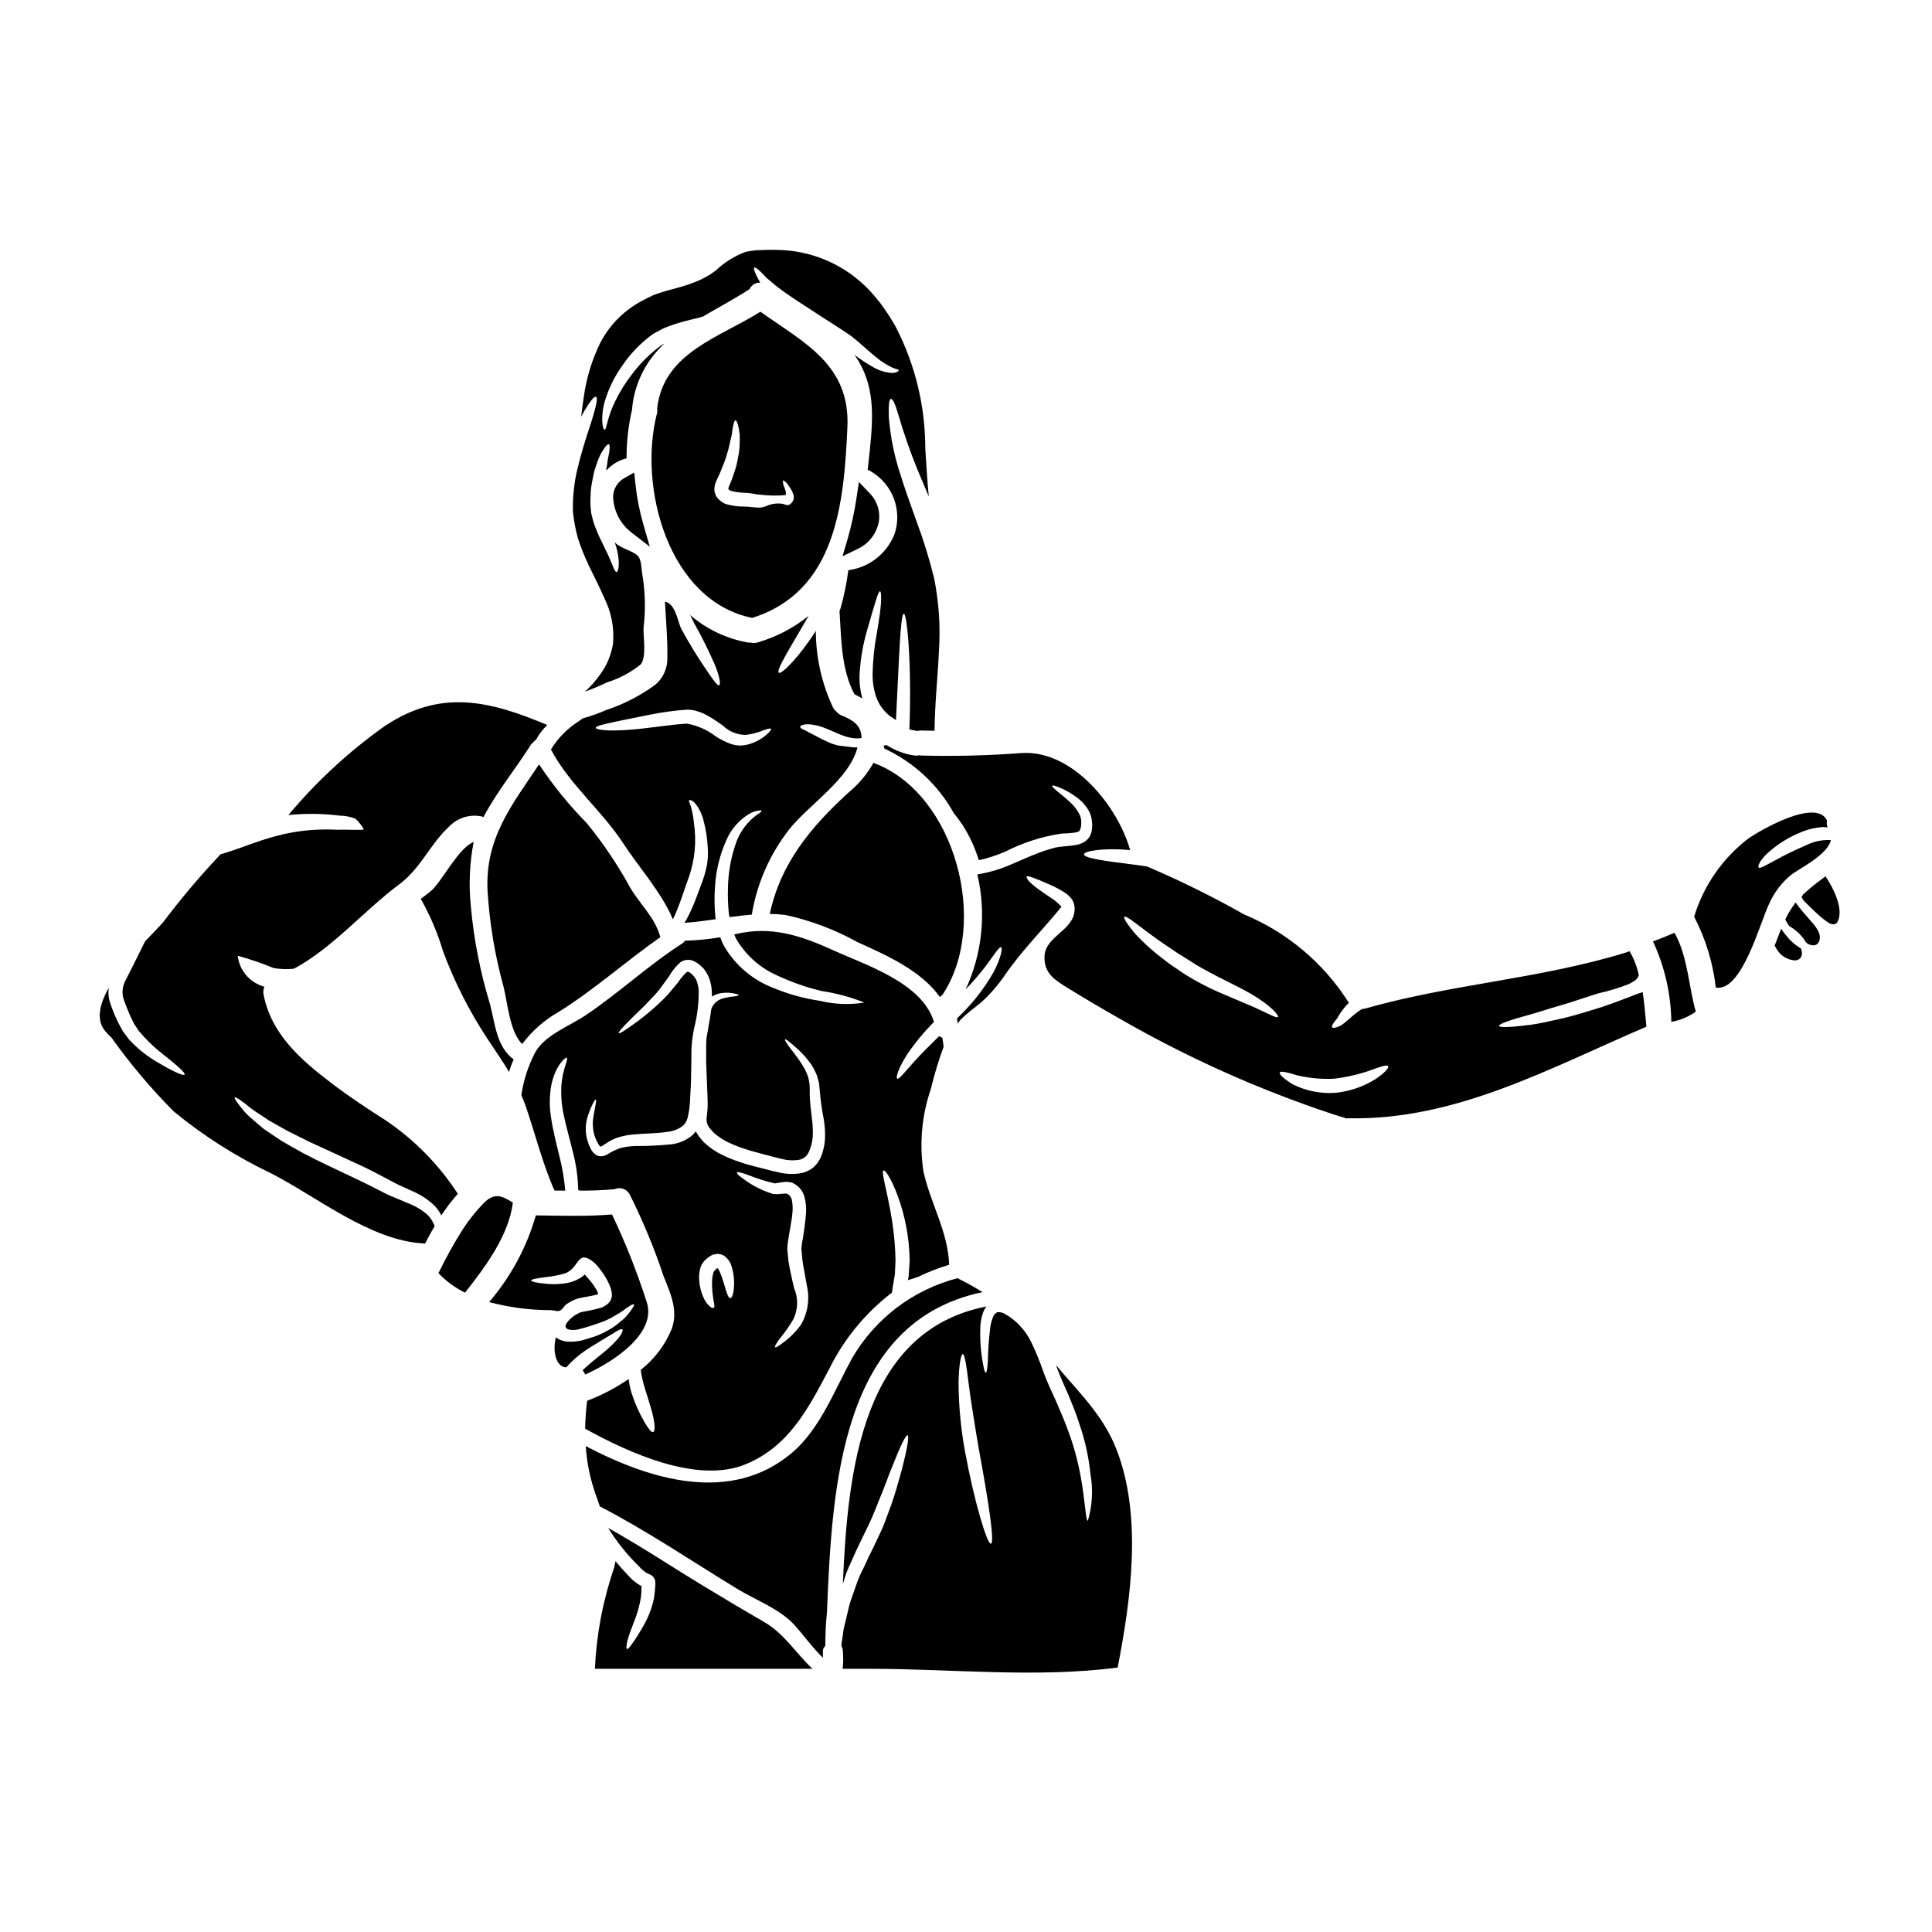 <?xml version="1.0" encoding="UTF-8"?>
<!-- Uploaded to: ICON Repo, www.iconrepo.com, Generator: ICON Repo Mixer Tools -->
<svg fill="#000000" width="800px" height="800px" version="1.1" viewBox="144 144 512 512" xmlns="http://www.w3.org/2000/svg">
 <g>
  <path d="m291.91 412.25c9.547-5.922 17.902-13.48 27.094-19.895-1.438-5.238-5.238-8.484-7.977-13.082v0.004c-3.316-6.082-7.195-11.84-11.582-17.199-4.688-4.754-8.902-9.949-12.594-15.516-7.121 10.719-14.391 19.516-13.637 33.66h-0.004c0.539 8.531 1.953 16.984 4.219 25.223 1.039 3.977 1.594 11.934 4.953 15.25 2.559-3.445 5.801-6.32 9.527-8.445z"/>
  <path d="m258.09 380.23c-0.844 0.684-1.723 1.328-2.586 1.969 2.484 4.387 4.461 9.039 5.898 13.867 3.039 8.18 7 15.988 11.809 23.273 1.926 2.894 3.894 5.746 5.684 8.73 0.332-1.125 0.738-2.223 1.215-3.293-4.574-3.543-4.816-9.129-6.254-14.676l-0.004-0.004c-2.586-8.449-4.289-17.145-5.078-25.945-0.582-5.68-0.328-11.414 0.746-17.02-4.137 1.629-8.445 10.625-11.43 13.098z"/>
  <path d="m211.65 438.54c1.105 0.727 2.363 1.547 3.758 2.477 1.48 0.844 3.094 1.75 4.84 2.719 1.789 0.887 3.711 1.836 5.723 2.852 4.133 1.902 8.688 4.004 13.461 6.191 2.5 1.148 4.91 2.453 7.227 3.668 0.555 0.289 1.105 0.594 1.66 0.883 0.484 0.27 1.016 0.512 1.574 0.789 1.125 0.508 2.231 1.016 3.293 1.504l0.004-0.004c2.223 0.941 4.262 2.273 6.012 3.938 0.707 0.754 1.297 1.613 1.746 2.543 1.316-2.016 2.781-3.93 4.379-5.731-4.973-7.66-11.43-14.25-18.988-19.379-4.934-3.148-9.879-6.41-14.543-9.969-8.137-6.188-15.938-13.02-17.949-23.473v-0.004c-0.137-0.691-0.059-1.406 0.223-2.055-0.172-0.043-0.344-0.094-0.508-0.152-3.578-1.164-6.144-4.312-6.566-8.051 3.234 0.898 6.418 1.984 9.523 3.254 1.773 0.312 3.586 0.375 5.375 0.176 10.191-5.441 18.785-15.582 27.895-22.348 5.766-4.285 8.113-10.562 13.062-15.137v-0.004c2.047-2.254 5.066-3.367 8.09-2.981 0.406 0.016 0.809 0.113 1.18 0.285 3.578-6.766 8.461-12.668 12.551-19.145 0.18-0.277 0.41-0.52 0.688-0.703 0.184-0.258 0.414-0.477 0.684-0.641 0.789-1.453 1.797-2.773 2.988-3.914-15.277-6.41-28.164-9.637-43.078 0.289h-0.004c-9.48 6.734-18.062 14.66-25.527 23.582 4.527-0.469 9.098-0.418 13.613 0.152 1.441 0.012 2.863 0.289 4.199 0.82 0.309 0.195 2.606 2.898 2.012 2.918-2.297 0.109-4.578-0.086-6.894 0-4.777-0.262-9.566 0.137-14.238 1.18-2.559 0.602-5.078 1.348-7.555 2.231-2.297 0.789-4.422 1.613-6.211 2.188-1.105 0.395-2.078 0.66-2.898 0.906-5.426 5.738-10.523 11.773-15.27 18.082-1.062 1.18-2.754 2.918-4.723 4.973-0.91 1.77-1.859 3.781-2.941 5.922-0.75 1.438-1.504 2.965-2.297 4.535h-0.004c-0.688 1.324-0.906 2.844-0.621 4.312 0.395 1.457 1.238 3.312 1.902 4.973 0.395 0.727 0.684 1.461 1.039 2.144 0.445 0.66 0.887 1.305 1.309 1.945l-0.004-0.004c1.809 2.164 3.84 4.137 6.055 5.879 3.914 3.094 6.32 5.172 6.016 5.613-0.309 0.441-3.148-0.84-7.539-3.473v0.004c-2.672-1.594-5.102-3.566-7.207-5.859-0.531-0.727-1.082-1.48-1.656-2.231-0.488-0.84-0.93-1.746-1.395-2.629-0.844-1.785-1.562-3.625-2.144-5.512-0.137-0.586-0.219-1.188-0.238-1.789 0-0.512 0.039-1.023 0.109-1.527-2.609 4.598-3.582 9.055-0.422 12.09 0.145 0.145 0.277 0.301 0.395 0.465 0.262 0.184 0.5 0.398 0.707 0.641 4.965 6.981 10.492 13.535 16.531 19.605 7.887 6.481 16.527 11.977 25.742 16.363 12.289 6.297 26.371 17.883 40.492 18.613 0.129 0 0.219 0.043 0.355 0.043 0.789-1.547 1.633-3.117 2.539-4.641-0.426-1.23-1.156-2.332-2.121-3.207-1.574-1.285-3.352-2.301-5.258-3.004-1.082-0.445-2.211-0.91-3.336-1.395-0.574-0.219-1.18-0.508-1.816-0.789-0.633-0.281-1.18-0.598-1.742-0.887-2.277-1.125-4.598-2.363-7.086-3.492-4.723-2.231-9.305-4.375-13.383-6.5-2.012-1.129-3.938-2.188-5.723-3.25-1.723-1.148-3.336-2.188-4.773-3.203-1.395-1.148-2.633-2.207-3.691-3.148l-0.004 0.004c-0.883-0.785-1.68-1.66-2.387-2.609-1.234-1.504-1.836-2.434-1.656-2.609 0.176-0.176 1.129 0.395 2.676 1.574 0.883 0.758 1.812 1.465 2.773 2.121z"/>
  <path d="m298.41 507.14c0.289 0.332 0.512 0.715 0.66 1.129 7.758-3.449 19.34-11.188 16.199-19.562h0.004c-2.516-7.812-5.547-15.449-9.086-22.855-6.719 0.551-13.438 0.312-20.18 0.242v0.004c-2.434 8.453-6.652 16.285-12.379 22.965 5.344 1.43 10.852 2.148 16.383 2.141 0.66 0 1.633 0.445 2.363 0.133 0.727-0.312 1.039-1.18 1.656-1.637h-0.004c0.527-0.371 1.082-0.703 1.66-0.992l0.395-0.176 0.309-0.156 0.27-0.086h-0.004c0.324-0.125 0.664-0.219 1.008-0.289 1.699-0.395 3.203-0.508 4.309-0.887l0.195-0.066c0.023 0 0.047 0.047 0.109 0.047l0.223-0.199h0.004c-0.039-0.238-0.117-0.469-0.227-0.684-0.574-1.098-1.281-2.121-2.098-3.051-0.395-0.484-0.82-0.949-1.215-1.414-0.449 0.449-0.965 0.828-1.527 1.125-1.008 0.57-2.106 0.957-3.246 1.148-1.691 0.297-3.41 0.371-5.117 0.223-2.781-0.219-4.285-0.594-4.309-0.906s1.574-0.617 4.242-0.93c1.547-0.18 3.078-0.484 4.578-0.906 3.977-1.238 3.227-6.41 7.445-3.246 1.969 1.48 5.922 7.184 4.996 9.789-0.066 0.199-0.152 0.395-0.238 0.598l-0.09 0.152-0.023 0.066c-0.043 0.043-0.238 0.312-0.238 0.312l-0.109 0.086-0.395 0.395h-0.004c-0.281 0.215-0.578 0.406-0.887 0.574l-0.488 0.242v0.004c-0.105 0.051-0.215 0.09-0.332 0.109-1.551 0.441-3.129 0.789-4.723 1.039-0.203 0.039-0.402 0.09-0.598 0.152l-0.109 0.047h-0.062l-0.395 0.199v0.004c-0.414 0.191-0.809 0.422-1.18 0.684-0.707 0.492-1.336 1.086-1.859 1.77-1.547 2.121 1.574 2.164 3.027 1.812v-0.004c2.219-0.57 4.402-1.262 6.547-2.074 1.164-0.457 2.281-1.027 3.336-1.703 0.859-0.441 1.676-0.969 2.43-1.574 1.309-0.953 2.144-1.418 2.363-1.258 0.215 0.156-0.289 0.973-1.352 2.316-0.613 0.844-1.352 1.59-2.191 2.211-1.043 0.941-2.203 1.754-3.445 2.41-1.465 0.852-3.031 1.512-4.664 1.965l-1.258 0.395-0.66 0.172-0.156 0.066-0.086 0.023-0.219 0.043-0.395 0.066-0.008 0.004c-1.082 0.207-2.191 0.27-3.293 0.176-0.695-0.062-1.375-0.242-2.012-0.531-0.324-0.176-0.633-0.375-0.926-0.598-0.844 2.922-0.355 7.824 2.715 7.981l0.004 0.004c1.48-1.691 3.176-3.184 5.039-4.441 1.879-1.258 3.602-2.273 4.973-3.113 2.754-1.613 4.488-2.922 4.863-2.523 0.379 0.398-0.621 2.234-3.273 4.621-1.945 1.867-4.75 3.769-7.246 6.219z"/>
  <path d="m272 463.03c-1.953 2.035-3.715 4.25-5.262 6.606-2.41 3.789-4.598 7.715-6.543 11.762 2.019 2.125 4.402 3.875 7.031 5.172 5.391-6.809 11.629-15.207 12.688-23.871-3.031-1.859-4.93-2.785-7.914 0.332z"/>
  <path d="m322.32 387.63c0.527-1.039 0.992-2.109 1.391-3.207 0.93-2.273 1.77-5.086 2.828-7.934 1.621-4.613 2.086-9.555 1.352-14.391-0.125-1.465-0.391-2.914-0.785-4.328-0.223-0.863-0.684-1.484-0.488-1.66 0.195-0.176 0.82-0.129 1.723 0.93v-0.004c1.035 1.355 1.766 2.918 2.144 4.578 0.617 2.34 0.98 4.742 1.082 7.16 0.051 0.715 0.059 1.43 0.023 2.144v0.266l-0.023 0.242-0.023 0.133-0.043 0.531-0.133 1.035v0.004c-0.297 1.582-0.73 3.137-1.305 4.644-1.059 2.805-1.969 5.512-3.184 8.047v-0.004c-0.445 0.949-0.945 1.867-1.5 2.758 2.781-0.199 5.512-0.574 8.266-0.973l-0.023-0.199-0.043-0.508v-0.004c-0.254-2.578-0.289-5.172-0.102-7.758 0.234-4.418 1.305-8.754 3.148-12.773 1.266-2.809 3.367-5.152 6.016-6.719 0.707-0.41 1.484-0.688 2.293-0.82 0.531-0.086 0.844-0.086 0.887 0.023s-0.152 0.355-0.598 0.66c-0.641 0.406-1.246 0.863-1.812 1.371-1.977 1.789-3.477 4.035-4.375 6.547-1.332 3.824-2.051 7.84-2.121 11.891-0.078 2.406 0.016 4.812 0.285 7.207l0.176 0.441 0.043 0.086c1.945-0.289 3.867-0.508 5.812-0.66l0.004-0.004c1.371-8.328 4.84-16.168 10.078-22.789 5.019-6.277 15.848-13.195 17.926-21.508-0.484 0-0.949-0.02-1.438-0.066-0.996-0.109-1.969-0.238-2.898-0.355l-0.863-0.109-0.75-0.219c-0.473-0.125-0.938-0.289-1.387-0.484-1.434-0.621-2.836-1.316-4.199-2.078-1.082-0.574-1.945-1.016-2.586-1.352-0.707-0.289-1.082-0.551-1.062-0.816 0.02-0.266 0.445-0.465 1.18-0.621v0.004c0.5-0.066 1.004-0.07 1.504-0.02 0.633 0.074 1.262 0.184 1.879 0.328 3.777 0.887 7.602 3.981 11.691 3.293 0.023-3.43-2.387-4.797-5.281-5.992v0.004c-0.539-0.227-1.008-0.582-1.371-1.039-0.363-0.277-0.668-0.633-0.887-1.039-2.988-6.356-4.547-13.289-4.57-20.312-4.574 7.141-9.129 11.582-9.793 11.074-0.863-0.621 3.25-7.012 7.891-15.074-4.004 3.223-8.609 5.621-13.547 7.051-0.566 0.18-1.176 0.191-1.75 0.043-0.277 0.004-0.559-0.008-0.836-0.043-5.652-1.016-10.926-3.527-15.277-7.269 0.332 0.684 0.664 1.348 1.016 2.055 2.059 3.648 3.926 7.402 5.594 11.246 1.258 3.094 1.527 5.117 1.082 5.305-0.445 0.188-1.656-1.48-3.402-4.09v0.004c-2.371-3.465-4.562-7.051-6.562-10.742-1.129-2.144-1.484-6.691-4.402-7.34 0.27 4.883 0.727 10.059 0.641 14.957 0.051 2.688-1.09 5.258-3.121 7.019-3.953 2.906-8.332 5.172-12.988 6.723-2.059 0.902-4.176 1.656-6.344 2.254-0.355 0.27-0.684 0.508-1.016 0.75-3 1.895-5.527 4.453-7.383 7.481 4.859 9.242 13.461 16.137 19.184 24.91 3.988 6.16 10.121 12.922 13.137 20.105zm-20.422-50.727c-0.066-0.574 2.695-1.105 6.961-2.016 2.141-0.418 4.723-0.949 7.559-1.523v0.004c3.195-0.641 6.43-1.078 9.684-1.305 1.023 0 2.043 0.18 3.004 0.527 0.492 0.148 0.973 0.336 1.438 0.555l1.059 0.551c1.504 0.863 2.805 1.766 4.004 2.609 1.613 1.574 3.781 2.457 6.035 2.453 1.602-0.199 3.168-0.605 4.664-1.215 1.148-0.441 1.855-0.574 2.012-0.395 0.156 0.18-0.312 0.789-1.281 1.633h-0.004c-1.453 1.23-3.172 2.109-5.019 2.566-1.41 0.344-2.887 0.285-4.266-0.176-1.422-0.512-2.777-1.184-4.043-2.012-2.231-1.715-4.836-2.875-7.602-3.383-3.008 0.129-6.32 0.66-9.152 0.973-2.898 0.375-5.547 0.641-7.801 0.75-4.488 0.266-7.207-0.137-7.25-0.598z"/>
  <path d="m341.69 532.01c11.449-4.773 16.555-14.812 22.016-25.133l-0.004 0.004c3.914-7.969 9.617-14.922 16.668-20.316l0.199-1.352c0.195-1.082 0.375-2.231 0.574-3.402 0.066-1.18 0.109-2.434 0.176-3.691-0.156-13.148-4.266-23.543-3.148-23.938 0.418-0.133 1.988 2.102 3.625 6.43v0.004c2.098 5.609 3.207 11.539 3.273 17.527-0.09 1.395-0.176 2.754-0.27 4.113l-0.195 0.996c0.949-0.289 1.859-0.574 2.754-0.887 2.633-1.285 5.371-2.352 8.18-3.184-0.312-8.84-4.93-16.199-6.809-24.711-1.129-7.359-0.453-14.883 1.969-21.926 0.906-3.785 2.035-7.512 3.379-11.164-0.109-0.789-0.219-1.574-0.332-2.363h0.004c-0.312-0.094-0.605-0.242-0.863-0.438-2.543 2.496-4.793 4.723-6.477 6.609-2.609 2.852-4.176 4.973-4.644 4.664-0.395-0.242 0.242-2.676 2.543-6.254v-0.004c2.106-3.148 4.519-6.082 7.207-8.754-3.117-10.41-18.059-15.074-26.832-19.074-8.488-3.848-16.426-6.481-25.773-4.199l-0.332 0.062h0.004c0.211 0.617 0.5 1.203 0.859 1.75 2.547 4.098 6.289 7.312 10.719 9.219 3.731 1.73 7.625 3.086 11.629 4.039 3.863 0.57 7.648 1.594 11.27 3.051-3.926 0.637-7.941 0.48-11.805-0.465-4.309-0.637-8.52-1.816-12.535-3.508-5.211-2.043-9.609-5.731-12.531-10.504-0.555-0.883-0.992-1.832-1.301-2.828-3.102 0.523-6.231 0.828-9.375 0.91-0.195 0.32-0.465 0.59-0.785 0.785-8.973 5.766-16.754 13.105-25.586 19.008-4.176 2.805-10.609 5.152-13.219 9.641h0.004c-1.906 3.586-3.18 7.473-3.758 11.492 0.355 0.82 0.684 1.633 0.996 2.496 2.652 7.586 4.512 15.406 7.781 22.789 0.949 0 1.902 0.023 2.852 0.023h-0.004c-0.262-3.121-0.789-6.211-1.574-9.242-0.844-3.492-1.723-6.914-2.188-10.168-0.484-2.922-0.441-5.906 0.129-8.816 0.246-1.129 0.602-2.234 1.062-3.293 0.363-0.785 0.797-1.531 1.305-2.231 0.844-1.062 1.418-1.594 1.656-1.461 0.238 0.133 0.066 0.887-0.395 2.164-0.242 0.641-0.332 1.395-0.594 2.211-0.199 0.984-0.34 1.98-0.422 2.984-0.145 2.641 0.07 5.289 0.641 7.871 0.594 2.984 1.574 6.277 2.43 9.84 0.852 3.273 1.32 6.633 1.395 10.016l0.621 0.129c3.004 0 6.012-0.109 8.992-0.375 1.477-0.676 3.223-0.098 4 1.328 3.527 7.031 6.543 14.305 9.023 21.77 1.855 4.531 3.914 9.129 2.121 13.969-1.754 4.246-4.578 7.973-8.191 10.809 0.227 1.688 0.602 3.352 1.125 4.973 0.887 2.938 1.836 5.699 2.254 7.82 0.422 2.121 0.375 3.562-0.109 3.691-0.484 0.129-1.305-0.973-2.344-2.754h0.004c-1.41-2.43-2.543-5.008-3.387-7.688-0.359-1.184-0.602-2.398-0.727-3.629-3.434 2.356-7.133 4.293-11.023 5.773-0.309 2.457-0.484 4.926-0.531 7.402 11.547 6.379 29.805 14.742 42.625 9.387zm14.562-36.934c-1.328 1.828-2.93 3.441-4.754 4.773-1.234 0.93-1.902 1.352-2.078 1.18-0.176-0.168 0.242-0.953 1.18-2.211 1.332-1.609 2.539-3.32 3.602-5.117 1.305-2.606 1.395-5.656 0.242-8.332-0.395-1.746-0.844-3.582-1.238-5.684-0.199-1.008-0.34-2.023-0.418-3.047l-0.066-0.789-0.043-0.375-0.023-0.199v-0.395 0.004c0.004-0.594 0.055-1.184 0.152-1.77 0.422-2.965 1.039-5.551 1.215-7.957h0.004c0.09-1.055 0.031-2.113-0.18-3.148-0.133-0.68-0.555-1.266-1.148-1.613-0.164-0.012-0.324-0.043-0.484-0.09-0.289 0.02-0.598 0.02-0.887 0.043-0.355 0.043-0.707 0.066-1.062 0.109-0.418 0-0.906 0-1.328-0.023l0.004 0.004c-2.652-0.812-5.16-2.043-7.426-3.644-1.547-1.082-2.363-1.816-2.211-2.059 0.148-0.242 1.18 0 2.941 0.641 2.297 0.934 4.668 1.684 7.086 2.234 0.203-0.043 0.41-0.074 0.617-0.09 0.332-0.043 0.641-0.109 0.973-0.176 0.422-0.043 0.82-0.109 1.238-0.152v-0.004c0.543 0.02 1.082 0.078 1.613 0.18l0.109 0.043c1.566 0.648 2.758 1.961 3.25 3.582 0.406 1.41 0.57 2.883 0.488 4.352-0.219 2.773-0.586 5.535-1.109 8.266-0.066 0.488-0.109 0.953-0.133 1.352l0.133 1.348v-0.004c0.055 0.98 0.164 1.957 0.332 2.922 0.355 1.922 0.688 3.758 0.996 5.512 0.797 3.519 0.234 7.215-1.582 10.336zm-27.629-50.84c-0.078-0.137-0.152-0.277-0.219-0.422-0.297 0.406-0.637 0.777-1.016 1.109-1.582 1.301-3.512 2.117-5.551 2.34-3.199 0.32-6.418 0.469-9.633 0.445-1.297 0.051-2.586 0.234-3.848 0.551-1.18 0.418-2.309 0.973-3.359 1.656-0.387 0.207-0.793 0.363-1.219 0.465-0.594 0.121-1.211 0.027-1.742-0.262-0.699-0.449-1.25-1.094-1.574-1.859-0.281-0.551-0.512-1.129-0.684-1.723-0.176-0.516-0.305-1.043-0.395-1.574-0.301-1.863-0.125-3.769 0.508-5.547 0.973-2.754 1.766-4.09 2.012-4.023 0.242 0.066-0.109 1.656-0.617 4.352v0.004c-0.285 1.543-0.246 3.133 0.109 4.664 0.125 0.473 0.285 0.941 0.484 1.391 0.188 0.453 0.41 0.887 0.664 1.305 0.129 0.32 0.352 0.594 0.641 0.785 0.012-0.012 0.027-0.02 0.043-0.023 0.172-0.07 0.332-0.16 0.484-0.262 0.531-0.336 1.062-0.688 1.613-1.039 0.648-0.395 1.328-0.73 2.035-0.996 1.488-0.496 3.035-0.809 4.598-0.93 3.074-0.309 6.277-0.219 9.281-0.75 1.379-0.16 2.68-0.707 3.758-1.574 0.199-0.219 0.488-0.441 0.555-0.641l0.004-0.004c0.207-0.242 0.367-0.527 0.457-0.836l0.223-0.641 0.02-0.047 0.023-0.09 0.043-0.289 0.242-1.18c0.152-0.789 0.176-1.68 0.289-2.543 0.043-0.926 0.086-1.855 0.133-2.805 0.152-1.879 0.152-3.734 0.195-5.613 0.043-1.879 0.043-3.824 0.066-5.68l0.008-0.004c0.086-1.957 0.352-3.902 0.785-5.812 0.801-3.219 1.176-6.527 1.129-9.84-0.078-0.684-0.219-1.355-0.422-2.012-0.113-0.238-0.207-0.48-0.289-0.727-0.176-0.27-0.418-0.598-0.617-0.887h-0.023l-0.086-0.09-0.152-0.176-0.004-0.004c-0.105-0.121-0.227-0.23-0.352-0.328-0.188-0.168-0.387-0.316-0.598-0.441-0.395-0.133-0.289-0.176-0.617-0.023h-0.004c-0.902 0.828-1.699 1.773-2.359 2.805-0.906 1.105-1.789 2.168-2.652 3.184-2.809 2.926-5.887 5.574-9.195 7.914-2.297 1.656-3.648 2.5-3.824 2.297-0.176-0.199 0.863-1.395 2.875-3.406 0.996-0.992 2.234-2.184 3.672-3.602 0.727-0.66 1.395-1.48 2.188-2.273h-0.004c0.828-0.82 1.598-1.703 2.301-2.633 0.703-0.973 1.457-2.012 2.25-3.07 0.793-1.434 1.824-2.719 3.051-3.801 0.539-0.367 1.164-0.59 1.816-0.645 0.641-0.039 1.285 0.098 1.855 0.395 0.684 0.336 1.309 0.773 1.855 1.305l0.242 0.242 0.133 0.109 0.043 0.066h0.043l0.023 0.023 0.133 0.152c0.238 0.332 0.465 0.617 0.703 0.996l0.004 0.004c0.285 0.465 0.531 0.949 0.734 1.457 0.344 0.902 0.574 1.848 0.684 2.809 0.07 0.734 0.102 1.473 0.086 2.207 0.074-0.043 0.141-0.094 0.203-0.152 0.75-0.441 1.586-0.719 2.449-0.816 1.113-0.156 2.242-0.109 3.34 0.133 0.727 0.152 1.105 0.289 1.105 0.422 0 0.133-0.395 0.238-1.129 0.332v-0.004c-1.016 0.09-2.019 0.266-3.004 0.531-1.402 0.344-2.551 1.352-3.074 2.695-0.02 0.062-0.043 0.121-0.066 0.18-0.195 1.812-0.551 3.602-0.863 5.391-0.129 0.82-0.289 1.656-0.418 2.477-0.109 1.922-0.023 3.891-0.066 6.012 0.109 2.898 0.219 6.016 0.355 9.262 0 0.863 0.086 1.613 0.043 2.586 0 0.395-0.043 0.863-0.09 1.352l-0.129 1.277c-0.266 1.27 0.133 2.586 1.059 3.492 0.289 0.332 0.598 0.703 0.887 0.992l0.82 0.641-0.004 0.004c0.633 0.48 1.297 0.926 1.988 1.324 1.559 0.805 3.18 1.492 4.84 2.055 1.699 0.574 3.473 1.062 5.191 1.504 1.84 0.465 3.562 0.973 5.195 1.328 1.445 0.375 2.949 0.449 4.422 0.219 1.168-0.207 2.16-0.984 2.633-2.074 0.574-1.277 0.926-2.648 1.035-4.047 0.066-1.371 0.02-2.746-0.129-4.113-0.176-1.438-0.332-2.824-0.488-4.176-0.043-0.707-0.109-1.371-0.152-2.055-0.043-0.684-0.023-1.281-0.023-1.926 0-0.641-0.043-1.215-0.066-1.789-0.086-0.484-0.172-0.949-0.266-1.414-0.27-0.922-0.641-1.812-1.105-2.652-0.805-1.406-1.711-2.754-2.719-4.023-1.703-2.164-2.586-3.473-2.391-3.648 0.195-0.176 1.414 0.789 3.473 2.676h0.004c1.281 1.176 2.43 2.488 3.422 3.914 0.645 0.953 1.172 1.977 1.574 3.051 0.18 0.621 0.355 1.258 0.531 1.922 0.043 0.598 0.109 1.18 0.176 1.816l0.004-0.004c0.207 2.664 0.574 5.316 1.102 7.938 0.258 1.613 0.363 3.25 0.309 4.883-0.082 1.781-0.48 3.531-1.18 5.172-0.219 0.465-0.531 0.906-0.789 1.352-0.352 0.422-0.73 0.828-1.129 1.211-0.871 0.707-1.891 1.203-2.981 1.461-1.977 0.387-4.012 0.348-5.969-0.109-1.859-0.375-3.606-0.887-5.348-1.305-1.836-0.465-3.668-0.93-5.512-1.594-1.879-0.621-3.699-1.406-5.441-2.344-0.883-0.512-1.734-1.086-2.535-1.723l-1.258-1.082c-0.336-0.355-0.574-0.707-0.887-1.039l-0.461-0.598c-0.188-0.262-0.367-0.535-0.527-0.82zm0.664 39.016h0.004c-0.086-0.965-0.012-1.934 0.219-2.875 0.145-0.637 0.41-1.238 0.789-1.77l0.086-0.109 0.047-0.066 0.02-0.02v-0.023l0.133-0.129 0.109-0.113 0.219-0.238 0.488-0.445 0.004-0.004c0.281-0.234 0.586-0.441 0.906-0.621 0.328-0.242 0.719-0.395 1.125-0.438 0.438-0.133 0.906-0.141 1.348-0.027 0.449 0.07 0.871 0.242 1.238 0.508 0.934 0.723 1.605 1.73 1.898 2.875 0.434 1.418 0.645 2.894 0.625 4.375-0.023 2.434-0.512 3.914-1.02 3.894-0.508-0.02-0.973-1.395-1.574-3.543-0.332-1.188-0.738-2.356-1.219-3.492-0.129-0.34-0.324-0.656-0.574-0.926-0.043 0.023-0.066 0-0.176 0.066-0.84 0.863-0.727 0.617-0.949 1.234-0.18 0.605-0.285 1.227-0.312 1.859-0.059 1.223-0.012 2.449 0.137 3.668 0.195 2.168 0.66 3.184 0.395 3.625-0.176 0.133-0.574 0.242-1.238-0.375h-0.004c-0.754-0.715-1.332-1.594-1.699-2.566-0.582-1.375-0.926-2.836-1.02-4.324z"/>
  <path d="m300.07 293.94c1.258 2.652 2.754 5.481 4.133 8.66 1.82 3.691 2.602 7.812 2.258 11.914-0.359 2.293-1.133 4.504-2.281 6.519-1.172 1.938-2.574 3.727-4.176 5.328-0.332 0.332-0.664 0.617-0.996 0.93 2.012-0.719 3.981-1.547 5.906-2.477 3.246-1 6.273-2.621 8.906-4.773 1.574-1.945 0.617-7.359 0.73-9.684 0.531-4.422 0.465-8.898-0.199-13.305-0.375-1.66-0.242-4.644-1.305-5.727-1.438-1.438-4.445-1.879-6.125-3.582 0.281 0.789 0.508 1.594 0.688 2.41 0.75 3.316 0.242 5.461-0.195 5.441-0.598 0-1.02-1.859-2.297-4.598-0.684-1.418-1.48-3.094-2.391-4.953-0.441-0.953-0.863-2.055-1.277-3.184h-0.004c-0.215-0.629-0.395-1.27-0.531-1.922-0.191-0.625-0.301-1.27-0.336-1.926-0.043-0.641-0.109-1.082-0.129-1.902 0-0.617 0.043-1.234 0.066-1.836v0.004c0.02-1.148 0.145-2.297 0.375-3.422 0.199-1.082 0.395-2.102 0.617-3.051 0.312-0.953 0.598-1.836 0.887-2.609 0.426-1.219 1.02-2.375 1.766-3.426 0.531-0.75 0.93-1.105 1.18-1.02s0.289 0.641 0.176 1.547c-0.043 0.91-0.488 2.188-0.598 3.691-0.109 0.531-0.195 1.129-0.289 1.746l0.004 0.004c1.328-1.48 3.031-2.566 4.93-3.152 0.156-0.051 0.32-0.09 0.484-0.109-0.016-4.387 0.484-8.766 1.48-13.039-0.004-0.168 0.008-0.34 0.023-0.508 0.68-6.508 3.742-12.539 8.598-16.926-0.02 0.023-0.66 0.395-0.66 0.395l-0.312 0.152-0.109 0.086c-2.809 2.086-5.309 4.559-7.426 7.344-1.785 2.258-3.316 4.703-4.574 7.293-0.863 1.73-1.543 3.547-2.035 5.414-0.355 1.328-0.508 2.188-0.789 2.188s-0.574-0.789-0.641-2.277c-0.055-2.152 0.293-4.297 1.02-6.32 1.004-2.973 2.441-5.781 4.262-8.332 2.18-3.223 4.894-6.047 8.031-8.344l0.152-0.109c0.043 0 0.27-0.152 0.27-0.152l0.086-0.043 0.332-0.176 0.641-0.332 1.258-0.688c0.887-0.418 1.945-0.746 2.875-1.102 1.879-0.621 3.625-1.062 5.262-1.461 0.422-0.109 0.82-0.199 1.215-0.289 0.398-0.086 0.789-0.219 1.125-0.332 0.043 0 0.09-0.023 0.133-0.023 4.023-2.363 8.289-4.617 12.398-7.293l0.004-0.004c0.496-1.086 1.609-1.758 2.805-1.68-0.465-0.789-0.816-1.48-1.082-2.055-0.531-1.148-0.727-1.812-0.484-1.945 0.242-0.133 0.816 0.289 1.676 1.105 0.422 0.418 0.93 0.926 1.484 1.547 0.617 0.527 1.348 1.125 2.141 1.812 3.117 2.586 8.289 5.769 13.707 9.305 1.395 0.91 2.754 1.77 4.047 2.609 0.637 0.441 1.277 0.863 1.902 1.258h-0.004c0.652 0.445 1.281 0.926 1.879 1.438 2.231 1.879 4.047 3.582 5.68 4.863v0.004c1.227 1.012 2.578 1.867 4.023 2.539 0.863 0.422 1.723 0.445 1.723 0.73 0 0.219-0.484 0.727-2.012 0.703-1.848-0.188-3.625-0.801-5.195-1.789-1.555-0.898-3.055-1.895-4.484-2.984 5.481 7.824 4.973 16.137 4.023 25.418-0.176 1.703-0.355 3.387-0.555 5.043 0.32 0.109 0.625 0.258 0.906 0.441 5.676 3.332 8.277 10.156 6.266 16.422-0.977 2.582-2.637 4.848-4.801 6.562-2.164 1.711-4.754 2.805-7.492 3.164-0.445 3.449-1.145 6.863-2.098 10.211-0.066 0.211-0.148 0.418-0.242 0.621 0.488 7.426 0.422 15.406 3.957 22.043 0.707 0.355 1.418 0.727 2.102 1.125l-0.004-0.004c-0.598-2.133-0.848-4.352-0.73-6.562 0.23-3.957 0.914-7.871 2.035-11.672 0.887-3.203 1.656-5.723 2.188-7.445 0.531-1.723 0.906-2.754 1.18-2.719 0.277 0.035 0.352 1.082 0.266 2.941-0.086 1.859-0.508 4.555-1.039 7.781v-0.004c-0.711 3.68-1.109 7.414-1.18 11.164-0.043 2.062 0.27 4.121 0.93 6.078 0.691 1.984 1.934 3.731 3.578 5.035 0.574 0.395 1.082 0.789 1.68 1.129 0.84-15.98 1.125-28.184 2.098-28.184 0.82 0 2.121 13.125 1.461 30.633l0.004 0.004c0.469 0.141 0.949 0.242 1.434 0.312 0.211 0.027 0.418 0.074 0.621 0.129 0.344-0.102 0.703-0.145 1.062-0.129 1.18 0.043 2.363 0.043 3.543 0.062 0.09-7.691 0.887-14.605 1.148-20.859 0.449-6.519 0.031-13.066-1.238-19.473-1.273-5.18-2.848-10.281-4.723-15.277-1.613-4.508-3.07-8.535-4.156-12.066-1.684-5.023-2.742-10.234-3.148-15.516-0.109-3.293 0.109-4.723 0.574-4.754 0.465-0.031 1.105 1.262 1.992 4.328 1.422 4.879 3.098 9.684 5.016 14.391 0.91 2.144 1.902 4.555 3.008 7.141-0.375-3.801-0.641-8.07-0.93-12.73 0.004-11.047-2.602-21.938-7.602-31.785-0.664-1.328-1.551-2.629-2.363-3.957-0.906-1.234-1.723-2.586-2.754-3.758-1.957-2.477-4.242-4.676-6.785-6.543-5.344-3.894-11.703-6.16-18.305-6.519-1.715-0.094-3.434-0.102-5.148-0.02l-1.281 0.043h-0.461l-0.66 0.09-1.371 0.176v0.004c-0.328 0.047-0.652 0.121-0.973 0.219-2.894 1.078-5.543 2.734-7.781 4.863l-1.148 0.82-0.289 0.219-0.09 0.047c-0.02 0-0.355 0.219-0.355 0.219l-0.152 0.086-0.574 0.312-1.148 0.617c-0.422 0.219-0.973 0.422-1.457 0.641-1.02 0.441-1.926 0.727-2.785 1.016-0.863 0.289-1.746 0.508-2.586 0.75-1.68 0.441-3.203 0.863-4.621 1.328-0.66 0.266-1.395 0.465-1.969 0.789-0.574 0.324-1.18 0.527-1.926 0.973-4.941 2.481-8.98 6.453-11.535 11.359-2.215 4.516-3.695 9.359-4.375 14.348-0.266 1.789-0.508 3.543-0.707 5.258 0.332-0.617 0.641-1.18 0.93-1.68 1.637-2.715 2.586-3.777 3.008-3.602s0.266 1.574-0.641 4.641c-0.82 3.051-2.652 7.672-4.242 14.348l-0.008-0.004c-0.445 1.781-0.762 3.59-0.953 5.418-0.246 2.039-0.336 4.094-0.262 6.144 0.246 2.281 0.668 4.543 1.258 6.762 0.82 2.559 1.816 5.055 2.981 7.473z"/>
  <path d="m371.27 289.48c2.891-1.332 4.973-3.965 5.606-7.086 0.496-2.848-0.441-5.758-2.504-7.781l-2.754-2.879-0.594 3.938c-0.562 3.875-1.395 7.707-2.484 11.469l-1.266 4.269z"/>
  <path d="m312.07 269.23-2.602 1.465c-1.754 0.969-2.887 2.773-2.988 4.777 0.066 3.832 1.895 7.418 4.957 9.723l4.766 3.688-1.672-5.781c-1.031-3.559-1.75-7.199-2.144-10.887z"/>
  <path d="m345.51 226.61c-10.762 6.809-25.504 10.766-27.316 25.332 0 0.086-0.047 0.152-0.047 0.242 0.078 0.488 0.055 0.98-0.062 1.457-5 19.453 3.027 49.594 25.262 54.109 22.215-7.027 24.312-30.211 25.223-50.527 0.75-16.555-11.363-22.301-23.059-30.613zm8.438 50.441c-1.215 1.594-1.902 0.312-3.293 0.395v-0.004c-1.254-0.082-2.508 0.156-3.648 0.691-0.461 0.199-0.953 0.328-1.457 0.371-0.434 0.031-0.871 0.023-1.305-0.023l-0.508-0.043-0.609-0.062c-0.617-0.082-1.238-0.125-1.859-0.129-1.684 0.023-3.359-0.207-4.973-0.684l-0.242-0.113-0.242-0.109-0.004-0.004c-0.035-0.023-0.07-0.043-0.109-0.062l-0.152-0.113-0.664-0.461c-0.508-0.391-0.926-0.891-1.219-1.461-0.129-0.348-0.242-0.703-0.328-1.062-0.074-0.852 0.059-1.707 0.391-2.496 0.684-1.547 1.215-2.519 1.633-3.758 0.484-1.082 0.891-2.199 1.219-3.34 0.328-0.965 0.59-1.953 0.785-2.957 0.219-0.91 0.395-1.746 0.574-2.477 0.09-0.789 0.176-1.461 0.289-2.012 0.199-1.129 0.445-1.746 0.684-1.746s0.531 0.617 0.789 1.723c0.109 0.551 0.219 1.215 0.332 2.012 0.023 0.82 0 1.766-0.02 2.828h-0.004c-0.035 1.141-0.184 2.273-0.441 3.383-0.199 1.281-0.52 2.539-0.949 3.758-0.414 1.316-0.898 2.606-1.461 3.867-0.176 0.512-0.152 0.75-0.133 0.641 0 0.023 0.066 0.047 0.066 0.066 0.027 0.066 0.086 0.117 0.156 0.133l0.266 0.176 0.066 0.066 0.176 0.062v0.004c1.223 0.301 2.477 0.465 3.734 0.488 0.781 0.039 1.555 0.129 2.324 0.262l0.395 0.09 0.484 0.066v0.004c0.223 0.043 0.453 0.066 0.684 0.066 2.273 0.285 4.57 0.332 6.852 0.129 0.289-1.523-0.93-2.387-0.727-3.938 0.574 0.273 1.051 0.711 1.367 1.262 0.867 1.172 2.152 3.082 1.082 4.512z"/>
  <path d="m368.96 353.95c-10.012 9.109-18.125 18.852-20.957 32.246v0.004c1.375 0.016 2.746 0.102 4.113 0.266 6.691 1.457 13.129 3.883 19.117 7.203 7.758 3.496 16.887 7.562 21.859 14.562v0.004c0.172-0.23 0.391-0.418 0.645-0.555 12.617-18.945 3.383-53.293-17.973-61.402l-0.266-0.133c-1.688 2.977-3.906 5.625-6.539 7.805z"/>
  <path d="m582.06 393.49c3.109 6.688 4.766 13.957 4.859 21.328 2.332-0.426 4.543-1.352 6.481-2.719-1.945-6.961-2.102-14.562-5.637-20.906-1.879 0.793-3.777 1.59-5.703 2.297z"/>
  <path d="m618.71 375.81c2.316-1.746 9.594-5.258 10.496-9.172-2.293-0.133-4.582 0.348-6.633 1.391-2.945 1.254-5.82 2.664-8.617 4.223-2.207 1.148-3.449 1.945-3.863 1.68-0.418-0.266 0.332-2.012 2.316-3.824 2.582-2.348 5.559-4.223 8.797-5.531 1.863-0.797 3.852-1.266 5.875-1.395 0.422 0.008 0.844 0.039 1.266 0.09-0.258-0.57-0.312-1.207-0.16-1.812-2.805-6.016-17.504 2.41-20.934 4.816h0.004c-6.777 5.203-11.762 12.391-14.258 20.559 0 0.035-0.016 0.066-0.043 0.086 3.051 5.859 5 12.227 5.746 18.789 6.938 1.328 11.848-17.613 14.145-22.211h0.004c1.316-2.992 3.324-5.625 5.859-7.688z"/>
  <path d="m578.79 407.11c-0.332 0.086-0.641 0.195-0.664 0.195l-0.152 0.066c-2.828 1.105-5.902 2.277-9.172 3.406-3.715 1.125-7.207 2.297-10.52 3.051-3.312 0.75-6.277 1.438-8.777 1.766-4.996 0.641-8.156 0.789-8.242 0.289-0.086-0.5 2.852-1.574 7.734-2.875 2.453-0.66 5.238-1.633 8.398-2.519 3.16-0.887 6.586-2.144 10.211-3.25l-0.004 0.004c2.742-0.605 5.434-1.426 8.047-2.453 1.02-0.531 2.277-1.105 2.652-2.32v-0.004c-0.461-2.254-1.289-4.414-2.453-6.398-0.215 0.102-0.434 0.191-0.66 0.266-22.66 7.055-46.527 8.422-69.34 14.922v-0.004c-0.289 0.086-0.586 0.129-0.883 0.137-0.336 0.195-0.641 0.395-0.887 0.574-1.105 0.746-2.098 1.723-3.117 2.562-0.465 0.406-0.949 0.789-1.457 1.148-0.379 0.211-0.773 0.387-1.18 0.531-0.684 0.219-1.125 0.266-1.281 0.043-0.156-0.219 0-0.617 0.422-1.215 0.176-0.309 0.508-0.617 0.789-1.016 0.281-0.398 0.512-0.844 0.789-1.281l-0.008-0.004c0.711-1.086 1.531-2.094 2.453-3.008-0.078-0.082-0.152-0.168-0.219-0.262-6.602-10.344-16.219-18.414-27.555-23.121-8.344-4.723-16.949-8.973-25.773-12.73-1.016-0.129-2.078-0.289-3.184-0.441-7.269-0.93-13.57-1.68-13.48-2.781 0.043-0.887 5.238-1.746 12.203-1.105 0-0.066-0.023-0.09-0.023-0.133-3.25-11.449-15.184-26.477-28.734-25.586v-0.004c-8.867 0.676-17.766 0.895-26.652 0.664-0.172-0.008-0.344-0.031-0.508-0.066-0.387 0.094-0.789 0.113-1.184 0.066-2.633-0.371-5.152-1.309-7.383-2.758l-0.84 0.133c0.086 0.266 0.152 0.527 0.242 0.789h0.004c7.773 3.617 14.203 9.605 18.363 17.105 0.789 0.953 1.547 1.969 2.297 3.094h0.004c1.867 2.914 3.324 6.066 4.328 9.375 2.445-0.535 4.828-1.312 7.117-2.32 4.617-2.348 9.582-3.941 14.699-4.723 2.363-0.109 4.684-0.195 4.902-0.84h0.004c0.148-0.242 0.254-0.508 0.312-0.785 0.023-0.176 0.066-0.312 0.086-0.531l0.023-0.707v-0.004c0.035-0.703-0.09-1.406-0.375-2.055-0.609-1.262-1.457-2.394-2.5-3.336-0.949-0.906-1.859-1.656-2.609-2.254-1.5-1.215-2.344-1.945-2.207-2.164 0.133-0.219 1.18 0.066 2.984 0.93v-0.004c1.098 0.535 2.152 1.164 3.148 1.879 1.445 0.98 2.656 2.269 3.543 3.777 0.547 0.98 0.852 2.078 0.883 3.203l0.043 0.73c0 0.266-0.043 0.617-0.066 0.949-0.066 0.711-0.281 1.395-0.637 2.012-0.434 0.711-1.062 1.281-1.816 1.637-0.617 0.301-1.281 0.504-1.965 0.598-1.234 0.223-2.344 0.27-3.449 0.395-0.551 0.043-1.082 0.129-1.613 0.219l-0.109 0.02c-0.055 0.004-0.105 0.012-0.156 0.023l-0.422 0.133-0.863 0.238 0.004 0.004c-1.137 0.305-2.25 0.684-3.34 1.129-2.231 0.84-4.574 1.922-7.086 2.984h0.004c-2.852 1.25-5.852 2.133-8.93 2.629 2.41 10.219 1.316 20.953-3.098 30.48 1.855-1.934 3.602-3.961 5.242-6.078 2.363-3.148 3.625-5.305 4.156-5.086 0.422 0.156 0 2.754-1.945 6.5-2.606 4.574-5.887 8.73-9.727 12.332 0.066 0.508 0.109 1.039 0.199 1.547 0-1.215 5.438-5.086 6.32-5.902h0.004c2.277-2.082 4.309-4.414 6.051-6.957 4.242-6.234 9.707-11.738 14.5-17.531 0.176-0.219 0.355-0.418 0.488-0.617l0.086-0.133-0.152-0.172v-0.004c-0.672-0.73-1.43-1.375-2.254-1.926-0.863-0.598-1.656-1.148-2.41-1.637-1.238-0.805-2.406-1.711-3.492-2.715-0.789-0.789-1.039-1.418-0.863-1.574s0.727 0.023 1.656 0.355 2.297 0.883 3.981 1.613c0.84 0.375 1.766 0.789 2.754 1.328 2.363 1.348 4.309 2.519 4.285 5.391-0.043 5.637-7.715 7.031-7.977 12.422-0.219 4.641 2.805 6.387 6.34 8.578 4.426 2.715 8.887 5.367 13.383 7.91l0.004-0.004c17.98 10.375 36.973 18.891 56.68 25.422l3.578 1.125c0.152-0.023 0.309-0.039 0.465-0.043 28.559 0.621 53.531-13.352 79.062-24.27-0.309-3.094-0.527-6.164-0.992-9.172zm-102.76 3.668c-2.012-0.863-4.422-1.879-7.086-3.008v0.004c-2.984-1.223-5.891-2.637-8.699-4.231-1.449-0.824-2.859-1.723-4.219-2.695-1.309-0.836-2.57-1.746-3.781-2.719-2.117-1.586-4.117-3.324-5.988-5.195-1.281-1.246-2.434-2.617-3.453-4.086-0.727-1.062-1.035-1.703-0.84-1.883 0.422-0.375 2.562 1.371 6.016 3.981 1.766 1.281 3.82 2.828 6.231 4.375 1.148 0.82 2.41 1.637 3.801 2.477 1.395 0.84 2.695 1.766 4.113 2.543 5.613 3.227 11.383 5.613 15.16 8.133 3.891 2.523 5.637 4.644 5.391 5.019-0.305 0.473-2.777-0.988-6.644-2.715zm32.535 19.164v0.004c-3.234 2.035-6.898 3.289-10.699 3.668-3.891 0.266-7.785-0.512-11.277-2.258-2.41-1.461-3.644-2.695-3.426-3.148s1.969-0.047 4.555 0.75v0.004c3.223 0.77 6.535 1.074 9.84 0.902 3.359-0.395 6.66-1.164 9.844-2.297 2.477-0.93 4.156-1.461 4.465-1.02 0.305 0.441-0.918 1.758-3.301 3.398z"/>
  <path d="m621.3 395.38-0.336-0.203v-0.004c-1.504-0.945-2.82-2.164-3.883-3.594l-1.07-1.438-1.734 4.535 0.336 0.434h-0.004c0.082 0.102 0.141 0.215 0.176 0.34 1 1.77 2.82 2.918 4.848 3.059h0.074c0.879 0.031 1.648-0.594 1.797-1.461 0.062-0.434 0.027-0.875-0.102-1.293z"/>
  <path d="m423.82 505.73c0.043 0.129 0.109 0.266 0.152 0.395 0.488 1.348 1.016 2.606 1.547 3.867 0.531 1.262 1.125 2.562 1.68 3.797 1.039 2.566 2.078 5.062 2.828 7.519h0.004c1.492 4.293 2.481 8.742 2.938 13.262 0.746 4.144 0.52 8.406-0.664 12.445-0.641-0.023-0.617-4.754-1.969-12.047-0.797-4.277-1.98-8.473-3.543-12.531-0.844-2.32-1.883-4.664-2.941-7.141-0.574-1.234-1.148-2.496-1.723-3.777-0.574-1.328-1.18-2.719-1.656-4.09-0.895-2.594-1.938-5.133-3.117-7.606-0.289-0.551-0.574-1.148-0.887-1.633s-0.641-0.953-0.949-1.418c-0.395-0.484-0.844-0.973-1.258-1.457l-0.312-0.355-0.023-0.043-0.176-0.156-0.664-0.594c-0.824-0.723-1.719-1.359-2.672-1.902-0.621-0.406-1.363-0.594-2.102-0.531-0.574 0.273-1.004 0.781-1.184 1.395-0.328 0.816-0.559 1.672-0.684 2.543-0.371 2.91-0.586 5.84-0.641 8.773-0.109 2.144-0.309 3.336-0.574 3.336-0.27 0-0.531-1.148-0.883-3.246-0.504-3.031-0.68-6.106-0.531-9.176 0.07-1.105 0.277-2.195 0.617-3.25 0.211-0.637 0.516-1.242 0.906-1.789 0.023-0.047 0.047-0.047 0.066-0.09-32.848 6.453-36.754 43.102-38.039 73.559 0.043-0.133 0.086-0.266 0.129-0.422l0.004 0.004c0.512-1.883 1.207-3.711 2.078-5.461 0.395-0.93 0.82-1.855 1.238-2.781 0.422-0.93 0.906-1.926 1.371-2.898 0.887-1.879 1.836-3.668 2.629-5.461 0.797-1.789 1.48-3.582 2.164-5.262 1.418-3.312 2.457-6.449 3.543-9.016 2.035-5.172 3.516-8.289 4-8.133s-0.109 3.578-1.48 8.949c-0.789 2.695-1.574 5.922-2.828 9.414-0.66 1.746-1.328 3.582-2.031 5.484-0.789 1.859-1.746 3.734-2.652 5.703-0.465 0.93-0.906 1.836-1.352 2.754-0.445 0.922-0.863 1.859-1.277 2.754l-0.004 0.004c-0.879 1.664-1.609 3.402-2.188 5.195-0.555 1.68-1.18 3.203-1.613 4.723-0.355 1.547-0.707 2.984-1.02 4.309-0.152 0.66-0.332 1.277-0.465 1.879-0.133 0.598-0.172 1.18-0.238 1.723l-0.004 0.004c-0.047 0.219-0.082 0.438-0.109 0.66-0.09 0.621-0.176 1.238-0.27 1.836h0.004c-0.004 0.191 0.004 0.383 0.023 0.574 0.195 0.289 0.312 0.625 0.328 0.977 0.16 1.645 0.152 3.301-0.023 4.945h7.203c21.574 0 44.207 2.477 65.668-0.332 3.543-18.211 6.566-40.27-0.355-57.91-3.555-9.098-10.078-15.133-16.02-22.273zm-17.223 47.379c-0.949 0.176-4.328-10.699-6.894-24.645-1.086-5.988-1.648-12.062-1.68-18.148 0.109-4.641 0.641-7.477 1.129-7.477s0.949 2.875 1.5 7.406c0.551 4.535 1.551 10.719 2.719 17.594 2.527 13.699 4.309 25.039 3.227 25.27z"/>
  <path d="m623.21 387.29c-0.27-0.324-0.555-0.645-0.844-0.969-0.578-0.664-1.18-1.34-1.703-2.051l-0.816-1.113-0.789 1.137h0.004c-0.656 0.934-1.238 1.918-1.734 2.945l-0.203 0.422 0.203 0.426c0.043 0.086 0.109 0.219 0.102 0.117h0.004c0.152 0.402 0.379 0.77 0.664 1.094l0.285 0.25h-0.004c1.707 1.012 3.141 2.418 4.188 4.102l0.336 0.336c0.484 0.328 1.047 0.52 1.629 0.551 0.152 0 0.305-0.02 0.453-0.059 0.426-0.113 0.785-0.398 0.992-0.789 1.129-2.086-1.055-4.492-2.363-5.926z"/>
  <path d="m628.36 377.13-0.574-0.895-0.852 0.633v0.004c-1.766 1.281-3.457 2.668-5.062 4.148l-0.457 0.68 0.375 0.668 0.285 0.395c5.352 5.398 6.867 6.191 7.738 6.191h-0.004c0.082 0 0.16-0.008 0.238-0.02 0.406-0.055 0.762-0.312 0.945-0.68 1.867-3.754-1.871-9.906-2.633-11.125z"/>
  <path d="m346.42 573.79c-5.219-3.004-10.391-6.102-15.539-9.215-8.535-5.152-16.953-10.766-25.707-15.648 2.262 3.652 4.953 7.023 8.023 10.031l0.75 0.789c0.27 0.219 0.531 0.488 0.789 0.664 0.23 0.195 0.484 0.363 0.75 0.508 0.133 0.066 0.219 0.109 0.375 0.176 0.398 0.133 0.77 0.344 1.086 0.621 0.32 0.316 0.547 0.711 0.66 1.148 0.039 0.211 0.059 0.426 0.066 0.641 0.016 0.25 0.008 0.504-0.023 0.754-0.02 0.375-0.066 0.75-0.086 1.148-0.02 0.398-0.066 0.727-0.109 1.105-0.043 0.379-0.109 0.816-0.176 1.215h-0.004c-0.57 2.641-1.57 5.168-2.961 7.481-1.105 1.922-2.031 3.356-2.754 4.352-0.723 0.996-1.148 1.547-1.395 1.438-0.242-0.109-0.199-0.789 0.066-2.012 0.27-1.223 0.93-2.918 1.68-4.91v0.004c0.914-2.195 1.566-4.484 1.945-6.832 0-0.312 0.066-0.617 0.086-0.949 0.02-0.332 0.023-0.73 0.047-1.105 0-0.289 0.02-0.598 0.02-0.887-0.086-0.043-0.152-0.066-0.242-0.109-0.445-0.23-0.867-0.504-1.262-0.816-0.379-0.27-0.738-0.566-1.082-0.883l-0.949-0.996c-1.18-1.215-2.32-2.5-3.387-3.801h0.004c-0.008 0.348-0.074 0.691-0.199 1.016-0.023 0.266-0.074 0.531-0.152 0.785-2.965 8.625-4.676 17.633-5.086 26.742h57.652c-4.359-4.098-7.496-9.379-12.887-12.453z"/>
  <path d="m404.37 486.43c-1.961-1.246-3.992-2.383-6.078-3.406-0.164-0.086-0.316-0.191-0.465-0.305-11.887 3.051-22.039 10.785-28.137 21.438-4.531 8.289-8.375 18.5-15.742 24.797-16.137 13.707-37.531 7.316-54.711-1.723 0.254 4.102 1.047 8.152 2.359 12.047 0.465 1.328 0.93 2.633 1.371 3.938 12.488 6.453 24.402 14.543 36.383 21.836 4.723 2.898 11.273 5.324 15.074 9.48 2.629 2.875 4.836 6.059 7.625 8.754 0.02-0.055 0.035-0.117 0.043-0.176 0.004-0.184-0.004-0.367-0.02-0.551 0-0.09 0.02-0.156 0.02-0.242 0-0.219-0.02-0.441-0.02-0.684v-0.004c-0.023-0.551 0.215-1.082 0.637-1.438 0.023-2.965 0.133-5.949 0.445-8.906 1.363-33.488 3.617-77.008 41.215-84.855z"/>
 </g>
</svg>
